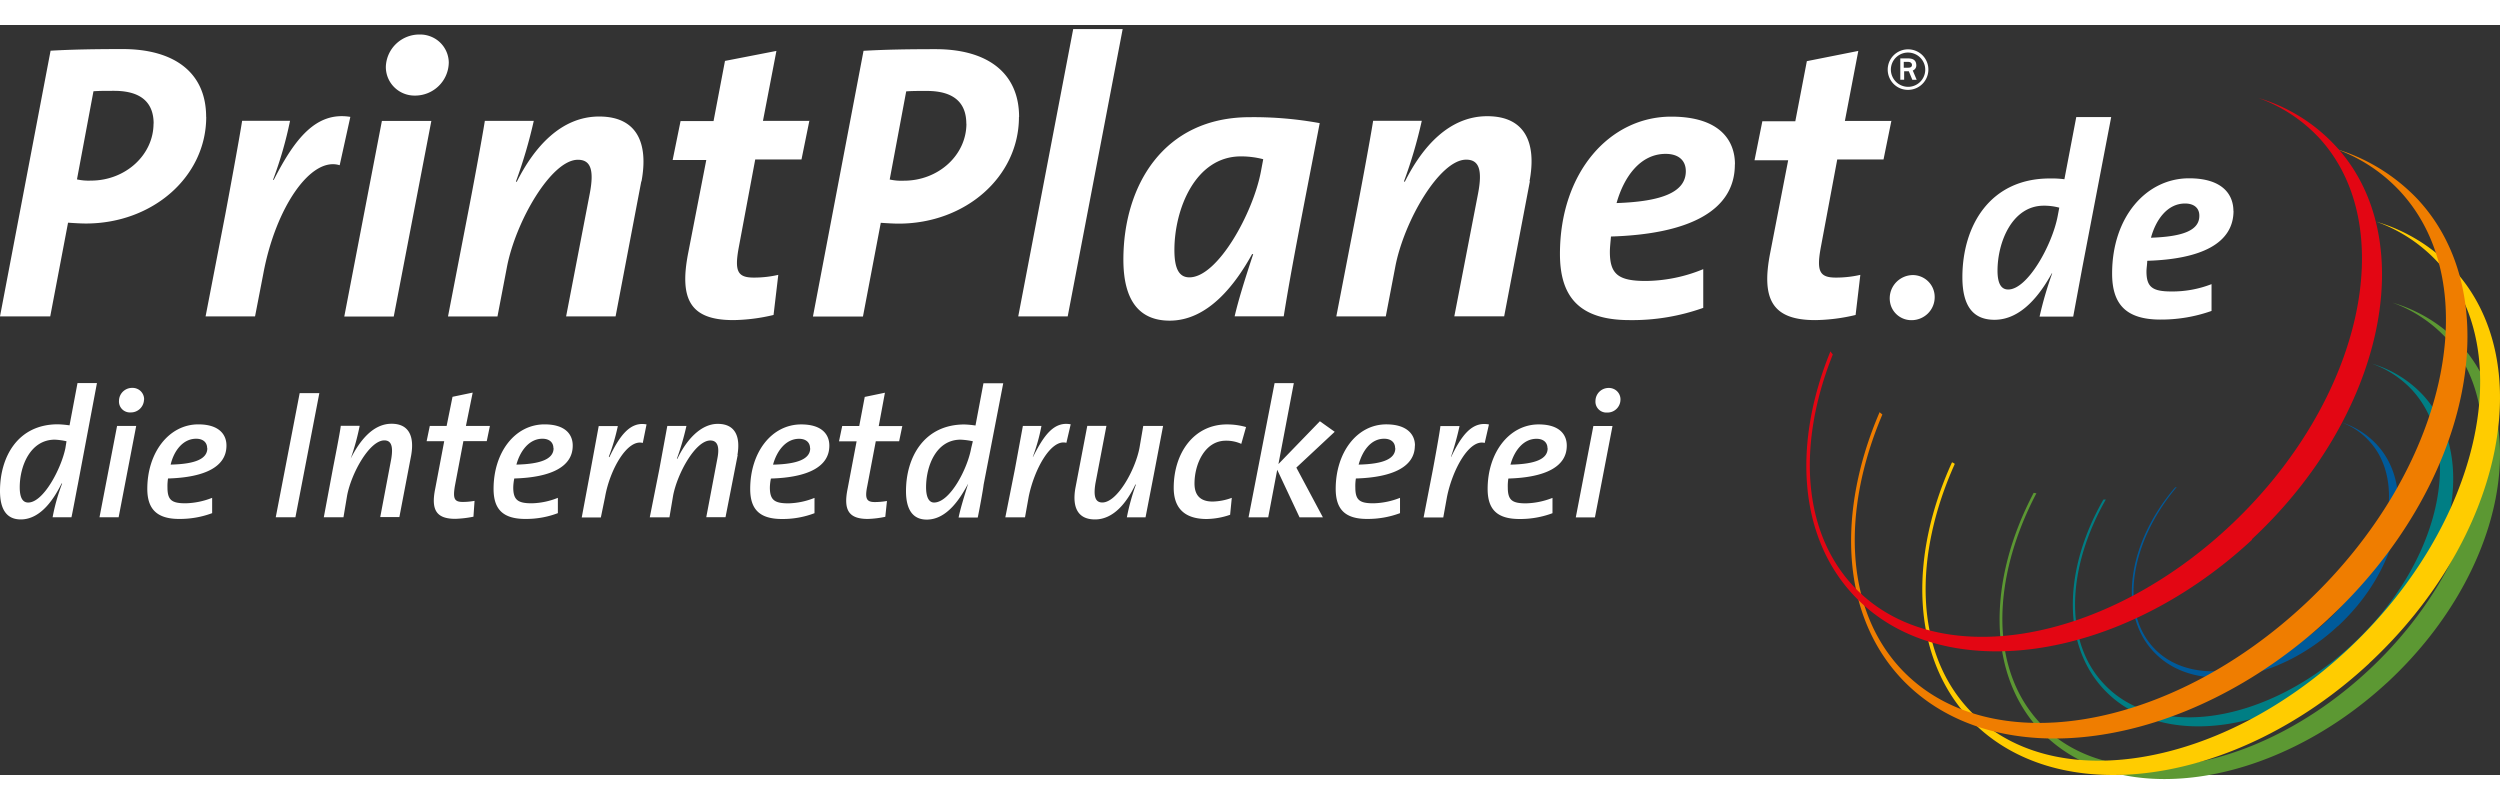 <svg xmlns:xlink="http://www.w3.org/1999/xlink" xmlns="http://www.w3.org/2000/svg" viewBox="0 0 150 45 " class="icon" width="125" height="40" style=""><rect x="0" y="0" width="150" height="45" fill="#333333" stroke="none"/><path d="M5.804 21.485H4.65l-.478 2.536a6.2 6.2 0 00-.7-.063C1.056 23.958 0 25.927 0 27.954c0 1.17.445 1.712 1.243 1.712 1.244 0 2.045-1.332 2.454-2.159h.033a11.412 11.412 0 00-.574 2.03h1.131c.066-.284.33-1.711.383-1.967l1.147-6.088-.013.003zm-1.814 3.49l-.066.414c-.254 1.236-1.319 3.263-2.232 3.263-.33 0-.508-.285-.508-.918 0-1.27.636-2.854 2.104-2.854.235.011.47.043.699.095h.003zm4.657-2.503a.682.682 0 00-.432-.649.694.694 0 00-.27-.05.788.788 0 00-.742.474.777.777 0 00-.063.301.653.653 0 00.426.658.664.664 0 00.276.04.787.787 0 00.798-.76l.007-.014zm-.478 1.585H7.024L5.97 29.535h1.148l1.055-5.485-.003.007zm5.418 1.17c0-.632-.416-1.265-1.689-1.265-1.754 0-3.06 1.68-3.06 3.87 0 1.237.604 1.804 1.913 1.804a5.534 5.534 0 001.978-.347v-.919a4.61 4.61 0 01-1.592.328c-.832 0-1.089-.19-1.089-.951-.005-.18.006-.36.033-.538 2.263-.066 3.506-.731 3.506-1.968v-.013zm-1.148.165c0 .633-.702.951-2.2.984.192-.82.733-1.552 1.53-1.552.416 0 .66.22.66.571l.01-.003zm6.721-3.303h-1.18l-1.435 7.446h1.18l1.435-7.446zm5.514 3.706c.191-1.108-.132-1.87-1.18-1.87-1.115 0-1.913 1.017-2.454 2.093.228-.642.408-1.3.54-1.968h-1.134c-.033.348-.412 2.25-.478 2.598l-.54 2.887h1.18l.22-1.312c.255-1.332 1.34-3.3 2.233-3.3.413 0 .541.35.413 1.115l-.66 3.487h1.148l.712-3.726v-.004zm4.716-1.738h-1.435l.406-2.001-1.21.252-.353 1.746h-1.01l-.19.918h1.055l-.541 2.854c-.257 1.27.066 1.804 1.21 1.804a6.5 6.5 0 001.085-.128l.066-.951a3.978 3.978 0 01-.703.065c-.507 0-.603-.19-.478-.951l.511-2.696h1.402l.191-.919-.006.007zm4.973 1.17c0-.632-.413-1.265-1.689-1.265-1.78 0-3.06 1.68-3.06 3.87 0 1.237.574 1.804 1.913 1.804a5.367 5.367 0 001.945-.347v-.919a4.43 4.43 0 01-1.563.328c-.824 0-1.114-.19-1.114-.951.004-.18.025-.36.062-.538 2.263-.066 3.506-.731 3.506-1.968v-.013zm-1.148.165c0 .633-.732.951-2.23.984.222-.82.766-1.552 1.56-1.552.416 0 .66.22.66.571l.01-.003zm5.58-1.427c-.99-.19-1.626.695-2.233 1.968l-.033-.033c.228-.597.408-1.211.541-1.837h-1.147l-.479 2.598-.54 2.887h1.147l.254-1.237c.287-1.64 1.339-3.487 2.262-3.234l.225-1.109.003-.003zm5.451 1.837c.191-1.109-.132-1.87-1.18-1.87-1.05 0-1.913 1.017-2.421 2.093h-.033c.233-.643.424-1.3.574-1.968h-1.148l-.478 2.598-.574 2.886h1.18l.222-1.312c.257-1.332 1.339-3.3 2.232-3.3.416 0 .574.351.416 1.116l-.66 3.486h1.155l.732-3.739-.017.01zm5.514-.57c0-.634-.412-1.267-1.688-1.267-1.781 0-3.06 1.68-3.06 3.87 0 1.237.573 1.805 1.912 1.805a5.367 5.367 0 001.946-.348v-.919a4.43 4.43 0 01-1.563.328c-.825 0-1.115-.19-1.115-.95.004-.182.025-.362.063-.539 2.262-.065 3.505-.731 3.505-1.968v-.013zm-1.148.163c0 .633-.732.951-2.229.984.221-.82.765-1.551 1.56-1.551.416 0 .66.22.66.57l.01-.003zm5.547-1.332h-1.434l.37-2-1.211.252-.33 1.745h-1.022l-.192.919h1.056l-.541 2.853c-.257 1.27.066 1.804 1.21 1.804.354-.01.706-.053 1.052-.128l.1-.95a4.057 4.057 0 01-.733.065c-.478 0-.607-.19-.449-.951l.512-2.697h1.401l.191-.918.02.006zm6.025-2.568h-1.177l-.478 2.536a5.762 5.762 0 00-.66-.063c-2.424 0-3.509 1.968-3.509 3.995 0 1.171.449 1.713 1.244 1.713 1.243 0 2.044-1.332 2.486-2.159-.287.919-.478 1.555-.574 2.034h1.148c.066-.285.33-1.712.353-1.968l1.177-6.088h-.01zm-1.813 3.48l-.1.414c-.22 1.236-1.272 3.263-2.229 3.263-.287 0-.478-.285-.478-.918 0-1.27.604-2.854 2.071-2.854.246.011.491.043.732.095h.004zm5.87-1.017c-1.023-.19-1.626.696-2.266 1.969v-.033c.222-.597.393-1.211.511-1.837h-1.114l-.479 2.598-.574 2.886H61.5l.221-1.236c.33-1.64 1.339-3.487 2.262-3.235l.258-1.108v-.004zm5.546.099h-1.193l-.225 1.312c-.254 1.332-1.339 3.28-2.229 3.28-.415 0-.544-.348-.415-1.142l.66-3.453h-1.149l-.715 3.742c-.191 1.115.125 1.87 1.177 1.87 1.121 0 1.913-1.017 2.424-2.093h.033a13.073 13.073 0 00-.544 1.968h1.121l.508-2.624.544-2.854.003-.006zm4.973.065a4.2 4.2 0 00-1.147-.157c-1.979 0-3.19 1.712-3.19 3.805 0 1.109.542 1.87 1.98 1.87a4.498 4.498 0 001.404-.253l.1-1.017a3.496 3.496 0 01-1.148.223c-.858 0-1.089-.508-1.089-1.082 0-1.142.607-2.569 1.88-2.569.32-.006.636.059.927.19l.287-1.016-.004.006zm5.323.286l-.89-.633-2.487 2.568.923-4.855h-1.154l-1.563 8.053h1.18l.541-2.854 1.34 2.854h1.401l-1.593-2.985 2.309-2.155-.007.007zm4.815.82c0-.633-.449-1.266-1.722-1.266-1.754 0-3.034 1.68-3.034 3.87 0 1.237.574 1.804 1.88 1.804a5.533 5.533 0 001.979-.347v-.919a4.61 4.61 0 01-1.593.328c-.831 0-1.088-.19-1.088-.951-.006-.18.005-.36.033-.538 2.262-.066 3.538-.731 3.538-1.968l.007-.013zm-1.18.164c0 .633-.703.951-2.2.984.224-.82.732-1.552 1.53-1.552.415 0 .66.22.66.571l.01-.003zm5.605-1.427c-1.022-.19-1.648.695-2.262 1.968V25.9c.207-.601.377-1.215.511-1.837h-1.147c-.033.348-.383 2.25-.449 2.598l-.56 2.887h1.18l.224-1.237c.33-1.64 1.34-3.487 2.263-3.234l.254-1.109-.014-.003zm4.683 1.266c0-.633-.412-1.266-1.688-1.266-1.755 0-3.06 1.68-3.06 3.87 0 1.237.573 1.805 1.912 1.805a5.533 5.533 0 001.979-.348v-.919a4.595 4.595 0 01-1.593.328c-.825 0-1.088-.19-1.088-.95-.006-.18.005-.36.033-.539 2.262-.065 3.505-.731 3.505-1.968v-.013zm-1.147.164c0 .633-.7.951-2.23.984.221-.82.765-1.551 1.56-1.551.416 0 .66.22.66.57l.01-.003zm4.37-2.92a.683.683 0 00-.432-.648.692.692 0 00-.271-.05.787.787 0 00-.798.777.653.653 0 00.426.659.662.662 0 00.276.04.779.779 0 00.798-.761v-.016zm-.48 1.585h-1.147l-1.055 5.485h1.148l1.055-5.485zM12.368 5.511c0-2.647-1.9-4.067-5.013-4.067-1.616 0-3.014.023-4.32.098L0 17.483h3.014l1.069-5.622c.382.027.784.05 1.068.05 4.014 0 7.222-2.811 7.222-6.397l-.006-.003zm-3.156.4c0 1.89-1.689 3.425-3.753 3.425a3.229 3.229 0 01-.841-.072l.99-5.288c.355-.026.692-.026 1.236-.026 1.731 0 2.374.803 2.374 1.968l-.006-.007zm11.8-.4c-2.046-.328-3.325 1.312-4.585 3.779h-.046a23.352 23.352 0 001.022-3.543h-2.875c-.162 1.056-.802 4.51-1.006 5.596l-1.187 6.14h2.968l.494-2.551c.736-3.97 2.85-7.06 4.584-6.518l.64-2.903h-.01zm5.915-3.234A1.7 1.7 0 0025.838.689a1.723 1.723 0 00-.67-.118 2.017 2.017 0 00-1.397.554 1.996 1.996 0 00-.62 1.362 1.708 1.708 0 00.504 1.246 1.725 1.725 0 001.253.502c.528 0 1.035-.207 1.412-.575.378-.368.595-.868.606-1.393v.01zm-1.045 3.477h-2.968L20.657 17.49h2.968l2.256-11.736zm12.607 3.634c.429-2.296-.264-3.897-2.539-3.897-2.276 0-3.891 1.82-4.947 3.923l-.046-.026a28.993 28.993 0 001.069-3.634H29.09c-.165 1.063-.808 4.51-1.023 5.596l-1.187 6.14h2.968l.57-2.975c.528-2.739 2.662-6.429 4.255-6.429.758 0 .99.59.712 2.034l-1.418 7.364h2.968l1.543-8.102.01.006zM48.58 5.754h-2.803l.808-4.199-3.086.6-.686 3.609h-1.979l-.475 2.335h2.018l-1.088 5.593c-.547 2.81.165 4.014 2.704 4.014a10.904 10.904 0 002.42-.308l.284-2.407a6.43 6.43 0 01-1.47.164c-.973 0-1.164-.378-.904-1.795l.99-5.29h2.776l.475-2.336.016.02zm12.565-.236c0-2.647-1.9-4.068-5.013-4.068-1.616 0-3.017.023-4.32.099L48.777 17.49h3.001l1.069-5.622c.379.026.785.05 1.068.05 4.014 0 7.222-2.812 7.222-6.397l.007-.003zm-3.16.4c0 1.89-1.681 3.424-3.749 3.424a3.228 3.228 0 01-.854-.072l.99-5.287c.355-.027.692-.027 1.233-.027 1.734 0 2.374.804 2.374 1.968l.007-.006zM67.36.243h-2.968l-3.298 17.24h2.968L67.36.244zm11.806 5.642a22.058 22.058 0 00-4.178-.354c-5.178 0-7.585 4.11-7.585 8.548 0 2.502.99 3.66 2.777 3.66 2.351 0 3.99-2.263 4.946-3.992h.066c-.544 1.64-.9 2.811-1.114 3.733h2.945c.494-3.093 1.114-6.14 2.16-11.595h-.017zm-3.373 2.171l-.142.755c-.475 2.48-2.589 6.33-4.287 6.33-.594 0-.9-.472-.9-1.64 0-2.453 1.253-5.618 3.99-5.618.445-.001.888.054 1.319.164l.02.01zm15.98 1.313c.43-2.297-.263-3.897-2.539-3.897-2.275 0-3.891 1.82-4.946 3.936l-.05-.026c.438-1.186.795-2.4 1.069-3.635h-2.919c-.165 1.063-.808 4.51-1.022 5.596l-1.187 6.14h2.968l.57-2.975c.521-2.738 2.658-6.429 4.254-6.429.759 0 .99.59.713 2.034l-1.425 7.367h2.991l1.543-8.102-.02-.01zm12.324-1.017c0-1.417-.903-2.854-3.825-2.854-3.68 0-6.675 3.33-6.675 8.24 0 2.598 1.187 3.968 4.182 3.968 1.504.02 3-.23 4.416-.734v-2.323a9.252 9.252 0 01-3.443.709c-1.65 0-2.16-.4-2.16-1.748 0-.263.046-.656.066-.919 4.616-.14 7.433-1.509 7.433-4.32l.006-.02zm-2.948.42c0 1.252-1.424 1.82-4.155 1.912.429-1.535 1.401-2.952 2.945-2.952.758 0 1.21.38 1.21 1.04zm12.347-3.018h-2.803l.805-4.199-3.087.614-.693 3.608h-1.978l-.469 2.339h2.019l-1.082 5.576c-.548 2.81.165 4.014 2.704 4.014.817-.011 1.63-.115 2.424-.308l.284-2.407a6.436 6.436 0 01-1.471.164c-.973 0-1.164-.378-.904-1.795l.989-5.29h2.777l.475-2.336.01.02zm2.585 10.562a1.31 1.31 0 00-.386-.928 1.323 1.323 0 00-.933-.384 1.407 1.407 0 00-.976.416 1.39 1.39 0 00-.311 1.475 1.296 1.296 0 001.192.815 1.395 1.395 0 001.004-.399 1.371 1.371 0 00.41-.995zm10.586-10.792h-2.091l-.712 3.73a5.919 5.919 0 00-.877-.046c-3.585 0-5.244 2.834-5.244 5.927 0 1.748.66 2.552 1.923 2.552 1.649 0 2.777-1.584 3.443-2.788h.023c-.307.85-.56 1.717-.758 2.598h2.018l.544-2.93 1.735-9.043h-.004zm-3.11 5.432l-.098.518c-.33 1.726-1.804 4.396-2.968 4.396-.403 0-.64-.328-.64-1.132 0-1.706.877-3.897 2.776-3.897.313-.002.625.038.927.118l.003-.003zm10.448.21c0-.984-.643-1.968-2.662-1.968-2.562 0-4.616 2.312-4.616 5.714 0 1.817.808 2.762 2.902 2.762a9.044 9.044 0 003.063-.518v-1.608a6.467 6.467 0 01-2.41.44c-1.138 0-1.494-.263-1.494-1.204 0-.187.046-.45.046-.636 3.232-.099 5.177-1.04 5.177-3.002l-.006.02zm-2.045.285c0 .873-.989 1.247-2.902 1.312.287-1.062.973-2.053 2.045-2.053.527 0 .857.262.857.731v.01z" fill="#FFFFFF"></path><path d="M140.278 36.069c3.688-3.428 4.736-8.33 2.314-10.909a4.904 4.904 0 00-2.119-1.322c.649.232 1.23.623 1.689 1.137 2.26 2.453 1.166 7.24-2.402 10.644-3.569 3.405-8.328 4.188-10.575 1.712-2.023-2.214-1.355-6.33 1.427-9.619-.046.026-.099.026-.118.05-2.833 3.305-3.45 7.52-1.289 9.827 2.405 2.595 7.376 1.904 11.063-1.52h.01z" fill="#005A9A"></path><path d="M142.024 37.662c5.26-4.853 6.765-11.837 3.308-15.507a6.844 6.844 0 00-3.05-1.844 6.031 6.031 0 012.455 1.601c3.188 3.505 1.654 10.298-3.48 15.151s-11.882 5.919-15.074 2.417c-2.381-2.581-2.143-6.96.166-11.008h-.143c-2.381 4.142-2.524 8.663.023 11.386 3.431 3.67 10.529 2.696 15.792-2.18l.003-.016z" fill="#007E84"></path><path d="M143.201 39.484c6.931-6.399 8.886-15.547 4.36-20.39a9.072 9.072 0 00-4.003-2.432 8.245 8.245 0 013.193 2.1c4.215 4.594 2.19 13.539-4.549 19.872-6.74 6.333-15.629 7.77-19.851 3.19-2.977-3.24-2.858-8.598-.165-13.73-.073 0-.119-.023-.166-.023-2.762 5.25-2.812 10.829.381 14.248 4.526 4.823 13.862 3.544 20.796-2.835h.004z" fill="#5C9833"></path><path d="M142.152 38.295c8.001-7.439 10.257-18.061 5.033-23.677a10.375 10.375 0 00-4.617-2.82 9.284 9.284 0 013.707 2.442c4.867 5.332 2.516 15.711-5.251 23.081-7.767 7.37-18.083 9.033-22.954 3.68-3.183-3.482-3.275-9.124-.782-14.667a.55.55 0 00-.168-.096c-2.612 5.734-2.421 11.636 1.022 15.356 5.244 5.619 16.029 4.124 24.01-3.292v-.007z" fill="#FFCC00"></path><path d="M139.682 35.649c8.529-7.896 10.928-19.233 5.372-25.2a11.274 11.274 0 00-4.95-3.03 9.794 9.794 0 013.943 2.605c5.204 5.708 2.686 16.745-5.609 24.585s-19.244 9.62-24.45 3.948c-3.3-3.619-3.491-9.429-1.046-15.186-.047-.046-.119-.092-.165-.141-2.567 5.97-2.33 12.08 1.287 15.965 5.582 5.968 17.082 4.382 25.605-3.53l.013-.016z" fill="#EF7D00"></path><path d="M135.105 30.863c7.974-7.416 10.222-18.05 4.996-23.642a10.282 10.282 0 00-4.601-2.843 9.267 9.267 0 013.69 2.442c4.852 5.352 2.512 15.706-5.225 23.072s-17.985 9.024-22.836 3.695c-3.024-3.317-3.264-8.554-1.16-13.818a1.646 1.646 0 01-.142-.188c-2.248 5.495-1.939 11.061 1.374 14.614 5.206 5.593 15.95 4.1 23.927-3.316l-.023-.017z" fill="#E30613"></path><path d="M114.483 3.892a1.22 1.22 0 001.197-1.454 1.212 1.212 0 00-.959-.955 1.225 1.225 0 00-1.253.517c-.134.2-.205.435-.205.676a1.217 1.217 0 00.752 1.126c.148.06.308.091.468.09zm-1.031-1.216a1.027 1.027 0 011.237-1.001 1.035 1.035 0 01.807.809 1.03 1.03 0 01-1.013 1.226 1.04 1.04 0 01-1.031-1.028v-.006zm.563.606h.234v-.506h.28l.211.513h.261l-.235-.558a.323.323 0 00.212-.305c0-.373-.28-.422-.514-.422h-.446v1.298l-.003-.02zm.234-1.07h.234c.14 0 .235.071.235.188s-.098.162-.212.162h-.28v-.347l.023-.003z" fill="#FFFFFF"></path></svg>